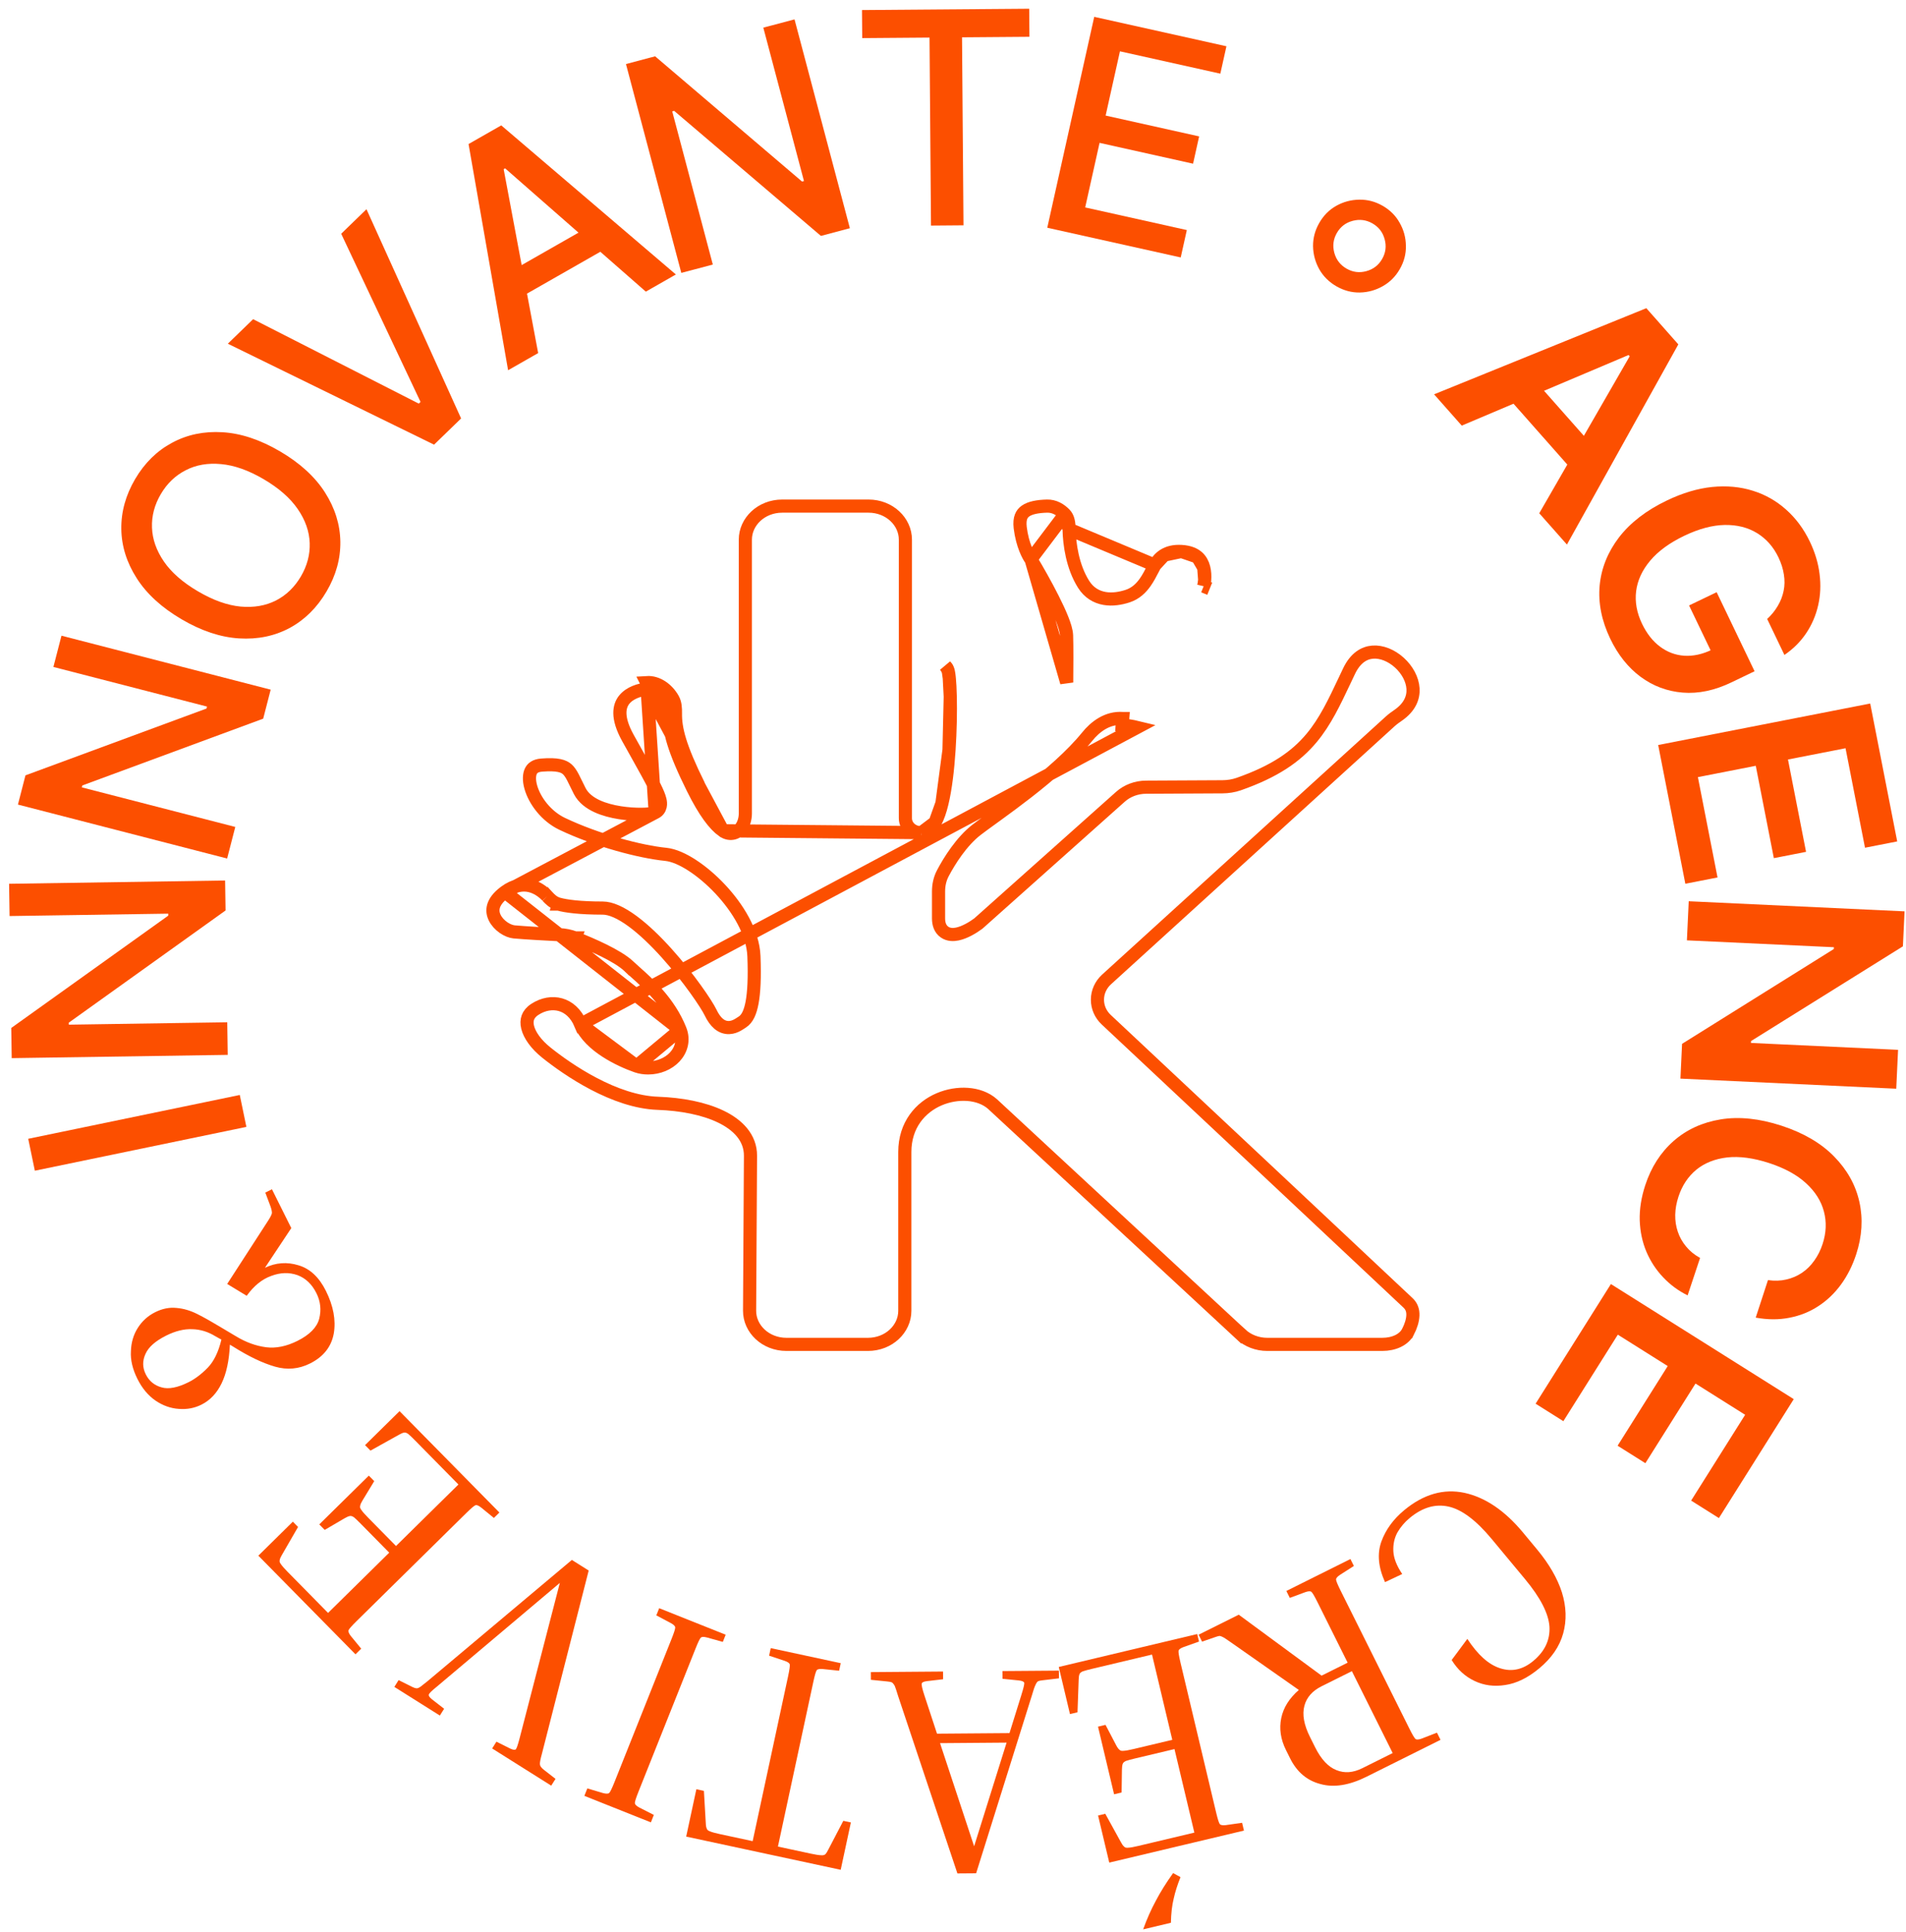 <svg width="145" height="147" viewBox="0 0 145 147" fill="none" xmlns="http://www.w3.org/2000/svg">
<g clip-path="url(#clip0_717_1055)">
<path d="M44.175 77.923L44.175 77.923C43.814 77.064 43.239 76.6 42.636 76.43C42.025 76.258 41.325 76.371 40.691 76.784C40.398 76.975 40.239 77.187 40.16 77.399C40.081 77.612 40.07 77.865 40.142 78.154C40.291 78.749 40.78 79.445 41.557 80.068C42.367 80.717 43.666 81.66 45.183 82.453C46.706 83.249 48.412 83.875 50.045 83.931C51.825 83.993 53.545 84.321 54.837 84.944C56.122 85.562 57.102 86.539 57.094 87.925L57.025 99.707C57.025 99.707 57.025 99.707 57.025 99.707C57.017 101.083 58.236 102.27 59.829 102.27H66.03C67.617 102.27 68.834 101.091 68.834 99.72V87.641C68.834 85.568 70.034 84.229 71.448 83.625C72.816 83.04 74.495 83.105 75.49 83.974L75.495 83.979L75.501 83.984L94.403 101.505L94.063 101.872L94.403 101.505C94.927 101.991 95.647 102.27 96.405 102.27H105.156C106.049 102.27 106.809 101.913 107.113 101.315L107.114 101.315C107.33 100.89 107.472 100.456 107.486 100.068C107.5 99.697 107.397 99.38 107.123 99.12C105.933 97.99 91.636 84.582 84.154 77.568C83.728 77.168 83.488 76.626 83.488 76.051C83.488 75.463 83.743 74.908 84.183 74.508L84.183 74.508L105.769 54.87L105.769 54.87C105.962 54.696 106.173 54.547 106.359 54.419C107.258 53.798 107.537 53.065 107.496 52.385C107.453 51.675 107.054 50.946 106.451 50.403C105.848 49.859 105.102 49.556 104.428 49.609C103.789 49.658 103.118 50.034 102.63 51.057C102.514 51.3 102.401 51.538 102.291 51.773C101.502 53.443 100.815 54.896 99.787 56.132C98.594 57.566 96.962 58.691 94.242 59.645C93.84 59.786 93.417 59.85 92.999 59.853L87.185 59.883C86.451 59.887 85.754 60.152 85.237 60.613L85.237 60.613L74.45 70.237L74.433 70.252L74.415 70.265C74.029 70.552 73.403 70.934 72.833 71.052C72.551 71.111 72.174 71.128 71.857 70.906C71.517 70.67 71.4 70.276 71.4 69.864V67.816C71.4 67.352 71.493 66.876 71.724 66.436L71.724 66.436C72.222 65.487 73.152 64.007 74.29 63.128C74.571 62.91 74.975 62.618 75.452 62.272C75.593 62.17 75.74 62.064 75.892 61.953C76.566 61.464 77.353 60.885 78.169 60.25C79.808 58.973 81.538 57.486 82.705 56.044C83.309 55.297 84.231 54.571 85.411 54.659C85.411 54.659 85.412 54.659 85.412 54.659L85.374 55.158C85.724 55.184 86.109 55.239 86.51 55.337L44.175 77.923ZM44.175 77.923C44.534 78.777 45.313 79.46 46.1 79.969C46.899 80.487 47.776 80.87 48.429 81.098L48.429 81.098M44.175 77.923L48.429 81.098M48.429 81.098C48.72 81.2 49.02 81.239 49.309 81.239C50.103 81.239 50.846 80.926 51.331 80.407C51.826 79.877 52.05 79.123 51.74 78.341L51.74 78.341M48.429 81.098L51.74 78.341M51.74 78.341C50.908 76.241 49.278 74.792 48.313 73.935C48.133 73.775 47.976 73.635 47.852 73.516M51.74 78.341L38.412 67.858M38.412 67.858L38.412 67.858C37.876 68.254 37.635 68.628 37.546 68.937C37.458 69.242 37.501 69.538 37.639 69.818C37.78 70.103 38.02 70.365 38.302 70.561C38.588 70.76 38.884 70.87 39.116 70.891C40 70.97 41.55 71.055 42.56 71.105C42.96 71.124 43.364 71.201 43.749 71.349M38.412 67.858C39.142 67.319 39.784 67.255 40.306 67.374C40.85 67.499 41.316 67.837 41.63 68.175M38.412 67.858L49.847 61.81M43.749 71.349L43.569 71.814L43.748 71.349C43.748 71.349 43.748 71.349 43.749 71.349ZM43.749 71.349C44.373 71.591 45.184 71.931 45.937 72.304C46.675 72.67 47.414 73.095 47.852 73.516M47.852 73.516L47.506 73.877L47.852 73.516C47.852 73.516 47.852 73.516 47.852 73.516ZM49.847 61.81L49.846 61.81C49.71 61.873 49.527 61.901 49.381 61.916C49.213 61.935 49.007 61.946 48.778 61.947C48.321 61.95 47.749 61.918 47.162 61.825C46.578 61.733 45.96 61.579 45.422 61.331C44.89 61.084 44.383 60.721 44.105 60.181C44.002 59.979 43.91 59.79 43.827 59.618L43.82 59.604C43.734 59.426 43.659 59.27 43.584 59.129C43.434 58.845 43.305 58.657 43.156 58.523C42.886 58.28 42.426 58.105 41.198 58.203C40.717 58.241 40.494 58.438 40.384 58.67C40.257 58.938 40.234 59.353 40.379 59.873C40.669 60.91 41.555 62.094 42.765 62.671C45.412 63.932 48.705 64.798 50.644 64.992C51.261 65.054 51.975 65.38 52.67 65.833C53.378 66.294 54.117 66.918 54.79 67.636C56.12 69.053 57.282 70.93 57.355 72.733C57.421 74.375 57.357 75.5 57.217 76.26C57.146 76.64 57.054 76.946 56.939 77.186C56.825 77.422 56.672 77.626 56.465 77.754C56.453 77.761 56.431 77.775 56.404 77.793C56.327 77.844 56.203 77.925 56.104 77.979C55.947 78.064 55.729 78.16 55.47 78.169C54.875 78.189 54.412 77.767 54.056 77.022C53.759 76.401 52.403 74.385 50.722 72.516C49.886 71.586 48.988 70.713 48.121 70.076C47.238 69.427 46.461 69.08 45.854 69.08C44.087 69.08 43.04 68.931 42.483 68.775M49.847 61.81C50.057 61.713 50.184 61.532 50.228 61.331C50.266 61.16 50.242 60.99 50.21 60.854C50.146 60.58 49.995 60.234 49.796 59.834C49.501 59.242 49.05 58.434 48.467 57.389C48.252 57.005 48.019 56.588 47.769 56.138C46.89 54.552 47.114 53.695 47.484 53.231C47.904 52.703 48.674 52.46 49.233 52.425L49.233 52.425M49.847 61.81L49.233 52.425M42.483 68.775L42.618 68.294L42.484 68.775C42.484 68.775 42.483 68.775 42.483 68.775ZM42.483 68.775C42.081 68.663 41.816 68.375 41.651 68.198C41.644 68.19 41.637 68.182 41.63 68.175M41.63 68.175L41.997 67.835L41.63 68.175C41.63 68.175 41.63 68.175 41.63 68.175ZM49.233 52.425C49.796 52.389 50.391 52.782 50.75 53.406L51.183 53.157M49.233 52.425L54.994 63.2M54.994 63.2L54.993 63.2C54.37 62.761 53.614 61.793 52.711 59.973C51.243 57.015 50.867 55.55 50.885 54.262C50.891 53.876 50.868 53.612 50.75 53.406L51.183 53.157M54.994 63.2C55.21 63.352 55.466 63.434 55.736 63.389C55.998 63.345 56.196 63.193 56.33 63.031C56.587 62.72 56.703 62.272 56.703 61.88V41.051C56.703 39.679 57.92 38.501 59.508 38.501H66.073C67.66 38.501 68.878 39.679 68.878 41.051V62.239C68.878 62.884 69.431 63.341 70.03 63.341H70.074H70.089M54.994 63.2L70.089 63.341M51.183 53.157C50.766 52.431 50.018 51.874 49.202 51.926L53.159 59.751C51.7 56.811 51.369 55.435 51.385 54.269C51.39 53.887 51.377 53.494 51.183 53.157ZM70.089 63.341L70.105 63.34M70.089 63.341L70.105 63.34M70.105 63.34C70.609 63.308 70.937 62.918 71.14 62.559M70.105 63.34L71.14 62.559M78.443 42.571L78.459 42.598C78.891 43.315 79.541 44.452 80.089 45.539C80.363 46.082 80.615 46.62 80.802 47.09C80.981 47.541 81.127 47.992 81.139 48.337C81.168 49.17 81.16 50.819 81.147 51.915L78.443 42.571ZM78.443 42.571L78.423 42.547M78.443 42.571L78.423 42.547M78.423 42.547C78.255 42.334 77.778 41.482 77.614 40.147C77.567 39.764 77.605 39.495 77.678 39.304C77.75 39.119 77.866 38.98 78.026 38.869C78.373 38.63 78.93 38.52 79.653 38.501C80.21 38.486 80.673 38.77 81.011 39.122L81.011 39.122M78.423 42.547L81.011 39.122M81.011 39.122C81.249 39.369 81.322 39.743 81.332 40.263L81.332 40.264M81.011 39.122L81.332 40.264M81.332 40.264C81.355 41.387 81.585 43.097 82.434 44.447C82.838 45.09 83.411 45.419 84.028 45.526C84.625 45.63 85.242 45.524 85.779 45.35C86.394 45.15 86.809 44.739 87.118 44.302C87.342 43.985 87.533 43.617 87.702 43.292C87.756 43.188 87.808 43.088 87.858 42.996L87.858 42.996M81.332 40.264L87.858 42.996M87.858 42.996C88.023 42.689 88.254 42.417 88.568 42.228M87.858 42.996L88.568 42.228M71.14 62.559C71.356 62.177 71.524 61.67 71.659 61.11M71.14 62.559L71.659 61.11M71.659 61.11C71.932 59.981 72.102 58.507 72.197 57.05M71.659 61.11L72.197 57.05M72.197 57.05C72.293 55.588 72.317 54.12 72.291 52.994M72.197 57.05L72.291 52.994M72.291 52.994C72.278 52.431 72.253 51.947 72.218 51.588M72.291 52.994L72.218 51.588M72.218 51.588C72.2 51.41 72.179 51.251 72.153 51.125M72.218 51.588L72.153 51.125M72.153 51.125C72.14 51.063 72.123 50.995 72.099 50.931M72.153 51.125L72.099 50.931M72.099 50.931L72.099 50.931M72.099 50.931L72.099 50.931M72.099 50.931C72.085 50.894 72.042 50.776 71.937 50.679L72.099 50.931ZM88.568 42.228C88.878 42.041 89.297 41.918 89.873 41.951M88.568 42.228L89.873 41.951M89.873 41.951C90.479 41.986 90.857 42.163 91.099 42.373M89.873 41.951L91.099 42.373M91.099 42.373C91.344 42.585 91.493 42.868 91.575 43.183M91.099 42.373L91.575 43.183M91.575 43.183C91.657 43.501 91.667 43.834 91.646 44.112M91.575 43.183L91.646 44.112M91.646 44.112C91.636 44.249 91.618 44.368 91.601 44.458M91.646 44.112L91.601 44.458M91.601 44.458C91.585 44.541 91.572 44.584 91.569 44.594M91.601 44.458L91.569 44.594M91.569 44.594C91.568 44.596 91.568 44.596 91.568 44.596M91.569 44.594L91.568 44.596M91.568 44.596L92.032 44.783L91.568 44.596Z" stroke="#FC4F00"/>
<path d="M111.204 32.378L109.099 29.997L125.245 23.444L127.68 26.198L119.205 41.426L117.1 39.045L123.98 27.102L123.895 27.006L111.204 32.378ZM116.101 28.187L121.843 34.68L120.051 36.265L114.31 29.771L116.101 28.187Z" fill="#FC4F00"/>
<path d="M134.439 47.088C134.771 46.78 135.041 46.446 135.248 46.086C135.462 45.728 135.61 45.348 135.69 44.948C135.773 44.552 135.78 44.139 135.71 43.71C135.646 43.278 135.507 42.84 135.294 42.396C134.912 41.6 134.371 40.987 133.672 40.557C132.973 40.127 132.15 39.92 131.202 39.935C130.261 39.954 129.236 40.229 128.127 40.761C127.008 41.298 126.144 41.929 125.537 42.654C124.929 43.379 124.573 44.152 124.469 44.974C124.369 45.793 124.519 46.617 124.917 47.447C125.278 48.199 125.735 48.781 126.288 49.192C126.844 49.608 127.459 49.838 128.133 49.883C128.812 49.925 129.511 49.773 130.229 49.428L130.427 50.081L128.497 46.058L130.595 45.051L133.48 51.064L131.7 51.919C130.432 52.527 129.204 52.784 128.019 52.688C126.834 52.592 125.763 52.192 124.808 51.487C123.857 50.78 123.088 49.814 122.5 48.589C121.845 47.224 121.576 45.878 121.694 44.551C121.818 43.228 122.308 42.005 123.164 40.882C124.027 39.761 125.24 38.826 126.803 38.076C127.999 37.502 129.148 37.158 130.251 37.045C131.356 36.936 132.384 37.03 133.334 37.328C134.288 37.624 135.135 38.102 135.873 38.762C136.616 39.42 137.221 40.234 137.686 41.204C138.079 42.024 138.326 42.846 138.425 43.671C138.529 44.494 138.493 45.285 138.318 46.046C138.145 46.811 137.843 47.517 137.411 48.163C136.98 48.809 136.426 49.363 135.751 49.823L134.439 47.088Z" fill="#FC4F00"/>
<path d="M126.147 56.675L142.277 53.518L144.331 64.009L141.881 64.489L140.4 56.92L136.021 57.777L137.396 64.802L134.946 65.282L133.571 58.256L129.168 59.118L130.662 66.75L128.213 67.229L126.147 56.675Z" fill="#FC4F00"/>
<path d="M144.258 82.821L127.84 82.053L127.964 79.407L139.509 72.194L139.516 72.058L128.332 71.535L128.471 68.56L144.89 69.329L144.765 71.99L133.212 79.195L133.205 79.339L144.397 79.863L144.258 82.821Z" fill="#FC4F00"/>
<path d="M133.567 100.234L134.499 97.381C134.993 97.452 135.457 97.437 135.89 97.337C136.327 97.237 136.726 97.067 137.087 96.824C137.447 96.582 137.759 96.273 138.023 95.897C138.29 95.528 138.501 95.105 138.657 94.627C138.934 93.778 138.967 92.955 138.754 92.159C138.546 91.365 138.093 90.649 137.395 90.01C136.703 89.373 135.769 88.863 134.594 88.479C133.399 88.089 132.331 87.946 131.391 88.05C130.455 88.16 129.672 88.473 129.042 88.988C128.416 89.51 127.965 90.192 127.689 91.037C127.536 91.505 127.454 91.962 127.444 92.409C127.436 92.862 127.501 93.291 127.639 93.697C127.775 94.107 127.985 94.482 128.268 94.822C128.549 95.167 128.905 95.458 129.334 95.694L128.387 98.542C127.679 98.193 127.058 97.734 126.523 97.165C125.987 96.602 125.563 95.954 125.25 95.221C124.943 94.491 124.774 93.698 124.743 92.844C124.718 91.991 124.857 91.1 125.161 90.169C125.609 88.796 126.328 87.674 127.315 86.803C128.303 85.933 129.499 85.383 130.902 85.154C132.305 84.926 133.845 85.086 135.524 85.634C137.207 86.183 138.544 86.966 139.535 87.982C140.531 89 141.171 90.151 141.455 91.437C141.738 92.723 141.658 94.048 141.213 95.411C140.929 96.28 140.542 97.049 140.054 97.717C139.566 98.385 138.99 98.934 138.326 99.365C137.667 99.797 136.935 100.09 136.131 100.244C135.33 100.404 134.475 100.401 133.567 100.234Z" fill="#FC4F00"/>
<path d="M122.55 97.681L136.461 106.436L130.766 115.484L128.654 114.154L132.762 107.627L128.986 105.25L125.172 111.309L123.06 109.979L126.873 103.92L123.077 101.531L118.934 108.112L116.822 106.783L122.55 97.681Z" fill="#FC4F00"/>
<path d="M106.818 114.89C108.289 113.668 109.823 113.226 111.418 113.566C113.001 113.915 114.481 114.919 115.858 116.576L116.941 117.879C117.846 118.969 118.474 120.054 118.823 121.134C119.161 122.225 119.194 123.266 118.92 124.257C118.647 125.248 118.041 126.134 117.102 126.914C116.233 127.636 115.37 128.059 114.513 128.183C113.666 128.319 112.884 128.215 112.167 127.87C111.46 127.537 110.883 127.008 110.436 126.282L111.628 124.675C112.425 125.893 113.26 126.639 114.133 126.912C115.016 127.197 115.852 127.012 116.64 126.357C117.521 125.625 117.933 124.754 117.876 123.743C117.808 122.742 117.187 121.534 116.012 120.121L113.485 117.079C112.3 115.653 111.205 114.83 110.198 114.609C109.191 114.387 108.207 114.676 107.245 115.476C106.863 115.793 106.551 116.16 106.309 116.577C106.077 117.005 105.974 117.482 106 118.009C106.027 118.535 106.251 119.112 106.675 119.74L105.366 120.357C104.851 119.218 104.759 118.188 105.09 117.267C105.419 116.366 105.995 115.574 106.818 114.89Z" fill="#FC4F00"/>
<path d="M109.317 131.808L109.589 132.354L103.966 135.157C102.645 135.815 101.475 136.002 100.458 135.718C99.434 135.454 98.664 134.803 98.146 133.764L97.834 133.137C97.424 132.315 97.304 131.499 97.473 130.691C97.636 129.903 98.082 129.193 98.81 128.56L93.842 125.077C93.505 124.841 93.263 124.675 93.115 124.581C92.973 124.5 92.859 124.456 92.771 124.449C92.677 124.462 92.559 124.496 92.418 124.549L91.447 124.882L91.185 124.356L94.239 122.834L100.54 127.471L102.522 126.483L100.234 121.891C99.999 121.419 99.841 121.153 99.76 121.092C99.679 121.032 99.524 121.041 99.295 121.122L98.122 121.555L97.86 121.029L102.734 118.6L102.997 119.126L101.945 119.801C101.742 119.936 101.641 120.054 101.641 120.155C101.641 120.256 101.758 120.542 101.993 121.014L107.215 131.492C107.45 131.964 107.608 132.23 107.689 132.291C107.77 132.352 107.925 132.342 108.154 132.261L109.317 131.808ZM103.643 134.509L105.949 133.36L102.845 127.13L100.539 128.279C99.838 128.629 99.402 129.124 99.233 129.763C99.057 130.423 99.197 131.212 99.654 132.129L100.047 132.918C100.504 133.835 101.046 134.415 101.672 134.658C102.285 134.909 102.942 134.859 103.643 134.509Z" fill="#FC4F00"/>
<path d="M81.971 130.258L81.399 130.394L80.547 126.81L91.079 124.306L91.215 124.878L90.037 125.297C89.809 125.382 89.684 125.474 89.661 125.573C89.638 125.671 89.687 125.977 89.809 126.49L92.517 137.879C92.639 138.392 92.733 138.687 92.798 138.765C92.862 138.842 93.016 138.868 93.257 138.841L94.493 138.664L94.634 139.257L84.388 141.693L83.536 138.11L84.085 137.979L85.272 140.136C85.358 140.301 85.439 140.414 85.515 140.473C85.58 140.551 85.687 140.579 85.837 140.559C85.991 140.554 86.243 140.509 86.595 140.425L90.861 139.411L89.35 133.057L86.404 133.757C86.052 133.841 85.804 133.908 85.661 133.957C85.522 134.021 85.439 134.095 85.412 134.179C85.374 134.281 85.354 134.425 85.352 134.611L85.326 136.36L84.755 136.496L83.532 131.351L84.103 131.215L84.913 132.764C84.999 132.93 85.08 133.042 85.156 133.102C85.221 133.179 85.328 133.208 85.478 133.188C85.632 133.182 85.885 133.137 86.236 133.054L89.183 132.353L87.64 125.867L83.111 126.944C82.759 127.028 82.512 127.094 82.369 127.144C82.229 127.208 82.146 127.282 82.12 127.366C82.082 127.467 82.062 127.612 82.06 127.798L81.971 130.258ZM89.246 142.49L89.807 142.798C89.574 143.38 89.401 143.924 89.29 144.431C89.163 144.941 89.092 145.554 89.077 146.27L86.966 146.772C87.245 145.993 87.568 145.266 87.934 144.59C88.285 143.918 88.723 143.218 89.246 142.49Z" fill="#FC4F00"/>
<path d="M76.267 127.71L76.263 127.122L80.557 127.089L80.561 127.676L79.342 127.821C79.176 127.838 79.056 127.861 78.981 127.892C78.906 127.938 78.839 128.029 78.78 128.165C78.705 128.316 78.617 128.573 78.514 128.935L74.259 142.506L72.835 142.517L68.322 129.015C68.214 128.654 68.129 128.399 68.067 128.249C67.991 128.114 67.915 128.024 67.839 127.979C67.764 127.95 67.651 127.928 67.5 127.914L66.256 127.788L66.251 127.201L71.743 127.158L71.748 127.745L70.506 127.89C70.265 127.922 70.137 127.984 70.123 128.074C70.094 128.18 70.164 128.488 70.334 128.999L71.283 131.885L76.797 131.842L77.701 128.942C77.862 128.428 77.936 128.119 77.92 128.013C77.889 127.923 77.753 127.864 77.511 127.836L76.267 127.71ZM76.577 132.566L71.514 132.606L74.107 140.451L76.577 132.566Z" fill="#FC4F00"/>
<path d="M63.957 142.24L52.202 139.714L52.976 136.112L53.55 136.236L53.693 138.693C53.699 138.88 53.724 139.016 53.767 139.102C53.792 139.2 53.877 139.272 54.021 139.319C54.162 139.38 54.409 139.448 54.762 139.524L57.259 140.061L59.952 127.533C60.062 127.017 60.105 126.71 60.08 126.612C60.055 126.515 59.928 126.426 59.698 126.346L58.511 125.952L58.635 125.377L63.96 126.522L63.836 127.096L62.593 126.968C62.351 126.946 62.198 126.975 62.135 127.054C62.072 127.133 61.985 127.43 61.874 127.946L59.181 140.474L61.7 141.015C62.039 141.088 62.293 141.127 62.461 141.133C62.611 141.149 62.726 141.12 62.804 141.044C62.864 140.98 62.935 140.864 63.017 140.697L64.156 138.515L64.731 138.638L63.957 142.24Z" fill="#FC4F00"/>
<path d="M49.742 138.065L49.516 138.632L44.456 136.615L44.682 136.048L45.879 136.404C46.114 136.465 46.269 136.462 46.345 136.395C46.42 136.327 46.556 136.049 46.751 135.559L51.086 124.685C51.282 124.195 51.375 123.9 51.367 123.799C51.358 123.698 51.247 123.589 51.035 123.472L49.93 122.886L50.148 122.34L55.207 124.357L54.989 124.903L53.785 124.568C53.55 124.507 53.394 124.51 53.319 124.577C53.243 124.644 53.108 124.923 52.913 125.413L48.577 136.287C48.382 136.777 48.289 137.072 48.297 137.173C48.306 137.274 48.416 137.383 48.629 137.5L49.742 138.065Z" fill="#FC4F00"/>
<path d="M32.51 127.904L43.504 118.668L44.785 119.474L41.232 133.393C41.106 133.848 41.054 134.128 41.078 134.231C41.081 134.34 41.176 134.471 41.364 134.625L42.261 135.323L41.935 135.839L37.441 133.01L37.766 132.494L38.801 133.012C39.021 133.115 39.168 133.136 39.242 133.076C39.303 133.007 39.392 132.752 39.51 132.31L42.59 120.416L33.198 128.337C32.838 128.627 32.647 128.818 32.624 128.91C32.589 128.995 32.671 129.118 32.872 129.28L33.787 129.99L33.462 130.506L30 128.327L30.325 127.811L31.361 128.329C31.497 128.397 31.608 128.431 31.696 128.433C31.763 128.44 31.858 128.402 31.982 128.319C32.084 128.241 32.26 128.103 32.51 127.904Z" fill="#FC4F00"/>
<path d="M28.184 110.353L27.771 109.935L30.396 107.35L37.993 115.062L37.574 115.474L36.605 114.684C36.414 114.533 36.271 114.474 36.175 114.505C36.079 114.536 35.843 114.737 35.467 115.107L27.127 123.322C26.752 123.692 26.547 123.925 26.515 124.021C26.482 124.116 26.539 124.261 26.687 124.454L27.479 125.418L27.044 125.847L19.654 118.344L22.278 115.759L22.674 116.161L21.444 118.293C21.347 118.452 21.293 118.58 21.281 118.676C21.248 118.771 21.28 118.878 21.375 118.996C21.459 119.124 21.628 119.317 21.882 119.575L24.958 122.699L29.611 118.115L27.486 115.958C27.233 115.7 27.047 115.523 26.931 115.426C26.804 115.34 26.698 115.307 26.612 115.328C26.505 115.348 26.372 115.406 26.211 115.501L24.702 116.384L24.29 115.965L28.058 112.254L28.47 112.673L27.564 114.168C27.467 114.327 27.412 114.455 27.401 114.551C27.368 114.646 27.399 114.753 27.494 114.871C27.579 114.999 27.748 115.192 28.002 115.45L30.127 117.608L34.876 112.929L31.609 109.612C31.355 109.355 31.17 109.177 31.054 109.081C30.927 108.994 30.82 108.962 30.735 108.982C30.628 109.003 30.495 109.06 30.334 109.155L28.184 110.353Z" fill="#FC4F00"/>
<path d="M24.074 98.379C23.731 97.692 23.25 97.233 22.631 97.003C21.997 96.78 21.334 96.799 20.639 97.061C19.938 97.309 19.314 97.814 18.768 98.575L17.283 97.673L20.25 93.088C20.52 92.685 20.666 92.419 20.686 92.291C20.693 92.169 20.656 91.994 20.576 91.765L20.183 90.723L20.689 90.471L22.16 93.424L20.155 96.444C20.984 96.047 21.837 95.984 22.712 96.255C23.581 96.512 24.274 97.16 24.792 98.198C25.363 99.345 25.564 100.423 25.394 101.434C25.211 102.451 24.607 103.215 23.582 103.725C22.732 104.149 21.846 104.229 20.924 103.965C19.98 103.694 18.92 103.187 17.742 102.444L17.489 102.292C17.434 103.498 17.224 104.479 16.859 105.233C16.494 105.987 15.981 106.529 15.32 106.858C14.794 107.12 14.225 107.227 13.612 107.179C12.985 107.138 12.393 106.928 11.834 106.55C11.268 106.159 10.807 105.605 10.451 104.891C10.082 104.149 9.918 103.448 9.959 102.788C9.98 102.121 10.156 101.528 10.487 101.01C10.818 100.491 11.259 100.094 11.812 99.819C12.352 99.55 12.888 99.443 13.42 99.498C13.945 99.539 14.477 99.694 15.016 99.965C15.535 100.228 16.083 100.535 16.662 100.886L17.955 101.656C18.702 102.109 19.463 102.386 20.238 102.488C20.993 102.583 21.788 102.423 22.624 102.006C23.555 101.542 24.108 100.98 24.284 100.32C24.453 99.647 24.383 99 24.074 98.379ZM14.342 105.149C14.841 104.9 15.33 104.53 15.809 104.039C16.275 103.554 16.619 102.844 16.843 101.907L16.388 101.654C15.83 101.31 15.244 101.13 14.63 101.116C14.011 101.088 13.35 101.249 12.649 101.599C11.826 102.009 11.3 102.473 11.07 102.991C10.827 103.517 10.833 104.036 11.089 104.548C11.344 105.06 11.744 105.391 12.29 105.54C12.822 105.696 13.506 105.565 14.342 105.149Z" fill="#FC4F00"/>
<path d="M2.147 86.631L18.241 83.297L18.744 85.726L2.65 89.059L2.147 86.631Z" fill="#FC4F00"/>
<path d="M0.691 67.231L17.125 66.982L17.16 69.261L5.233 77.797L5.235 77.949L17.288 77.767L17.325 80.247L0.891 80.495L0.856 78.2L12.799 69.656L12.797 69.504L0.728 69.686L0.691 67.231Z" fill="#FC4F00"/>
<path d="M4.677 48.359L20.592 52.464L20.023 54.671L6.264 59.751L6.226 59.898L17.899 62.908L17.279 65.31L1.364 61.206L1.937 58.983L15.713 53.899L15.751 53.752L4.063 50.737L4.677 48.359Z" fill="#FC4F00"/>
<path d="M21.309 34.34C22.822 35.228 23.961 36.269 24.724 37.463C25.483 38.653 25.872 39.902 25.892 41.211C25.909 42.512 25.559 43.774 24.841 44.996C24.12 46.223 23.186 47.148 22.038 47.771C20.889 48.386 19.607 48.651 18.193 48.565C16.779 48.479 15.318 47.993 13.809 47.107C12.296 46.218 11.16 45.178 10.401 43.988C9.638 42.794 9.247 41.547 9.229 40.246C9.21 38.938 9.561 37.67 10.281 36.443C11 35.221 11.934 34.302 13.083 33.686C14.231 33.064 15.512 32.795 16.925 32.881C18.335 32.965 19.796 33.451 21.309 34.34ZM20.065 36.457C18.912 35.779 17.831 35.396 16.823 35.306C15.812 35.209 14.915 35.364 14.129 35.772C13.342 36.172 12.71 36.778 12.233 37.59C11.753 38.406 11.53 39.256 11.564 40.138C11.594 41.018 11.895 41.877 12.469 42.717C13.041 43.55 13.904 44.305 15.057 44.982C16.21 45.66 17.292 46.047 18.303 46.144C19.311 46.234 20.209 46.079 20.996 45.679C21.779 45.276 22.41 44.666 22.89 43.85C23.366 43.038 23.59 42.192 23.561 41.312C23.53 40.425 23.228 39.565 22.656 38.733C22.082 37.893 21.219 37.135 20.065 36.457Z" fill="#FC4F00"/>
<path d="M19.256 24.281L31.86 30.705L31.993 30.576L25.956 17.782L27.88 15.916L35.078 31.832L33.022 33.827L17.332 26.147L19.256 24.281Z" fill="#FC4F00"/>
<path d="M40.941 26.86L38.654 28.165L35.645 10.958L38.133 9.538L51.417 20.881L49.131 22.186L38.428 12.807L38.317 12.871L40.941 26.86ZM38.134 21.051L45.55 16.819L46.585 18.631L39.168 22.863L38.134 21.051Z" fill="#FC4F00"/>
<path d="M60.444 1.474L64.654 17.362L62.451 17.946L51.288 8.434L51.14 8.473L54.228 20.125L51.831 20.76L47.621 4.872L49.839 4.284L61.015 13.81L61.162 13.771L58.07 2.103L60.444 1.474Z" fill="#FC4F00"/>
<path d="M65.594 2.899L65.577 0.764L78.297 0.664L78.314 2.799L73.186 2.839L73.298 17.14L70.826 17.16L70.714 2.859L65.594 2.899Z" fill="#FC4F00"/>
<path d="M79.672 17.325L83.244 1.281L93.302 3.52L92.838 5.604L85.201 3.904L84.112 8.792L91.225 10.376L90.763 12.452L83.65 10.868L82.556 15.78L90.288 17.501L89.824 19.585L79.672 17.325Z" fill="#FC4F00"/>
<path d="M101.673 21.782C101.111 21.46 100.676 21.03 100.368 20.49C100.063 19.946 99.904 19.361 99.891 18.738C99.883 18.116 100.04 17.525 100.361 16.963C100.685 16.396 101.116 15.962 101.653 15.659C102.197 15.354 102.78 15.197 103.401 15.189C104.025 15.176 104.618 15.33 105.18 15.652C105.747 15.976 106.18 16.409 106.48 16.95C106.788 17.49 106.946 18.07 106.954 18.692C106.97 19.311 106.816 19.904 106.491 20.47C106.17 21.032 105.737 21.466 105.193 21.771C104.653 22.078 104.071 22.238 103.447 22.252C102.831 22.262 102.239 22.106 101.673 21.782ZM102.442 20.437C102.916 20.708 103.415 20.772 103.941 20.629C104.474 20.484 104.876 20.175 105.147 19.701C105.421 19.223 105.484 18.719 105.336 18.191C105.193 17.665 104.884 17.267 104.411 16.996C103.937 16.725 103.435 16.66 102.905 16.8C102.374 16.941 101.972 17.25 101.699 17.728C101.428 18.202 101.365 18.705 101.51 19.238C101.658 19.767 101.968 20.166 102.442 20.437Z" fill="#FC4F00"/>
</g>
<defs>
<clipPath id="clip0_717_1055">
<rect width="145" height="147" fill="white"/>
</clipPath>
</defs>
</svg>
